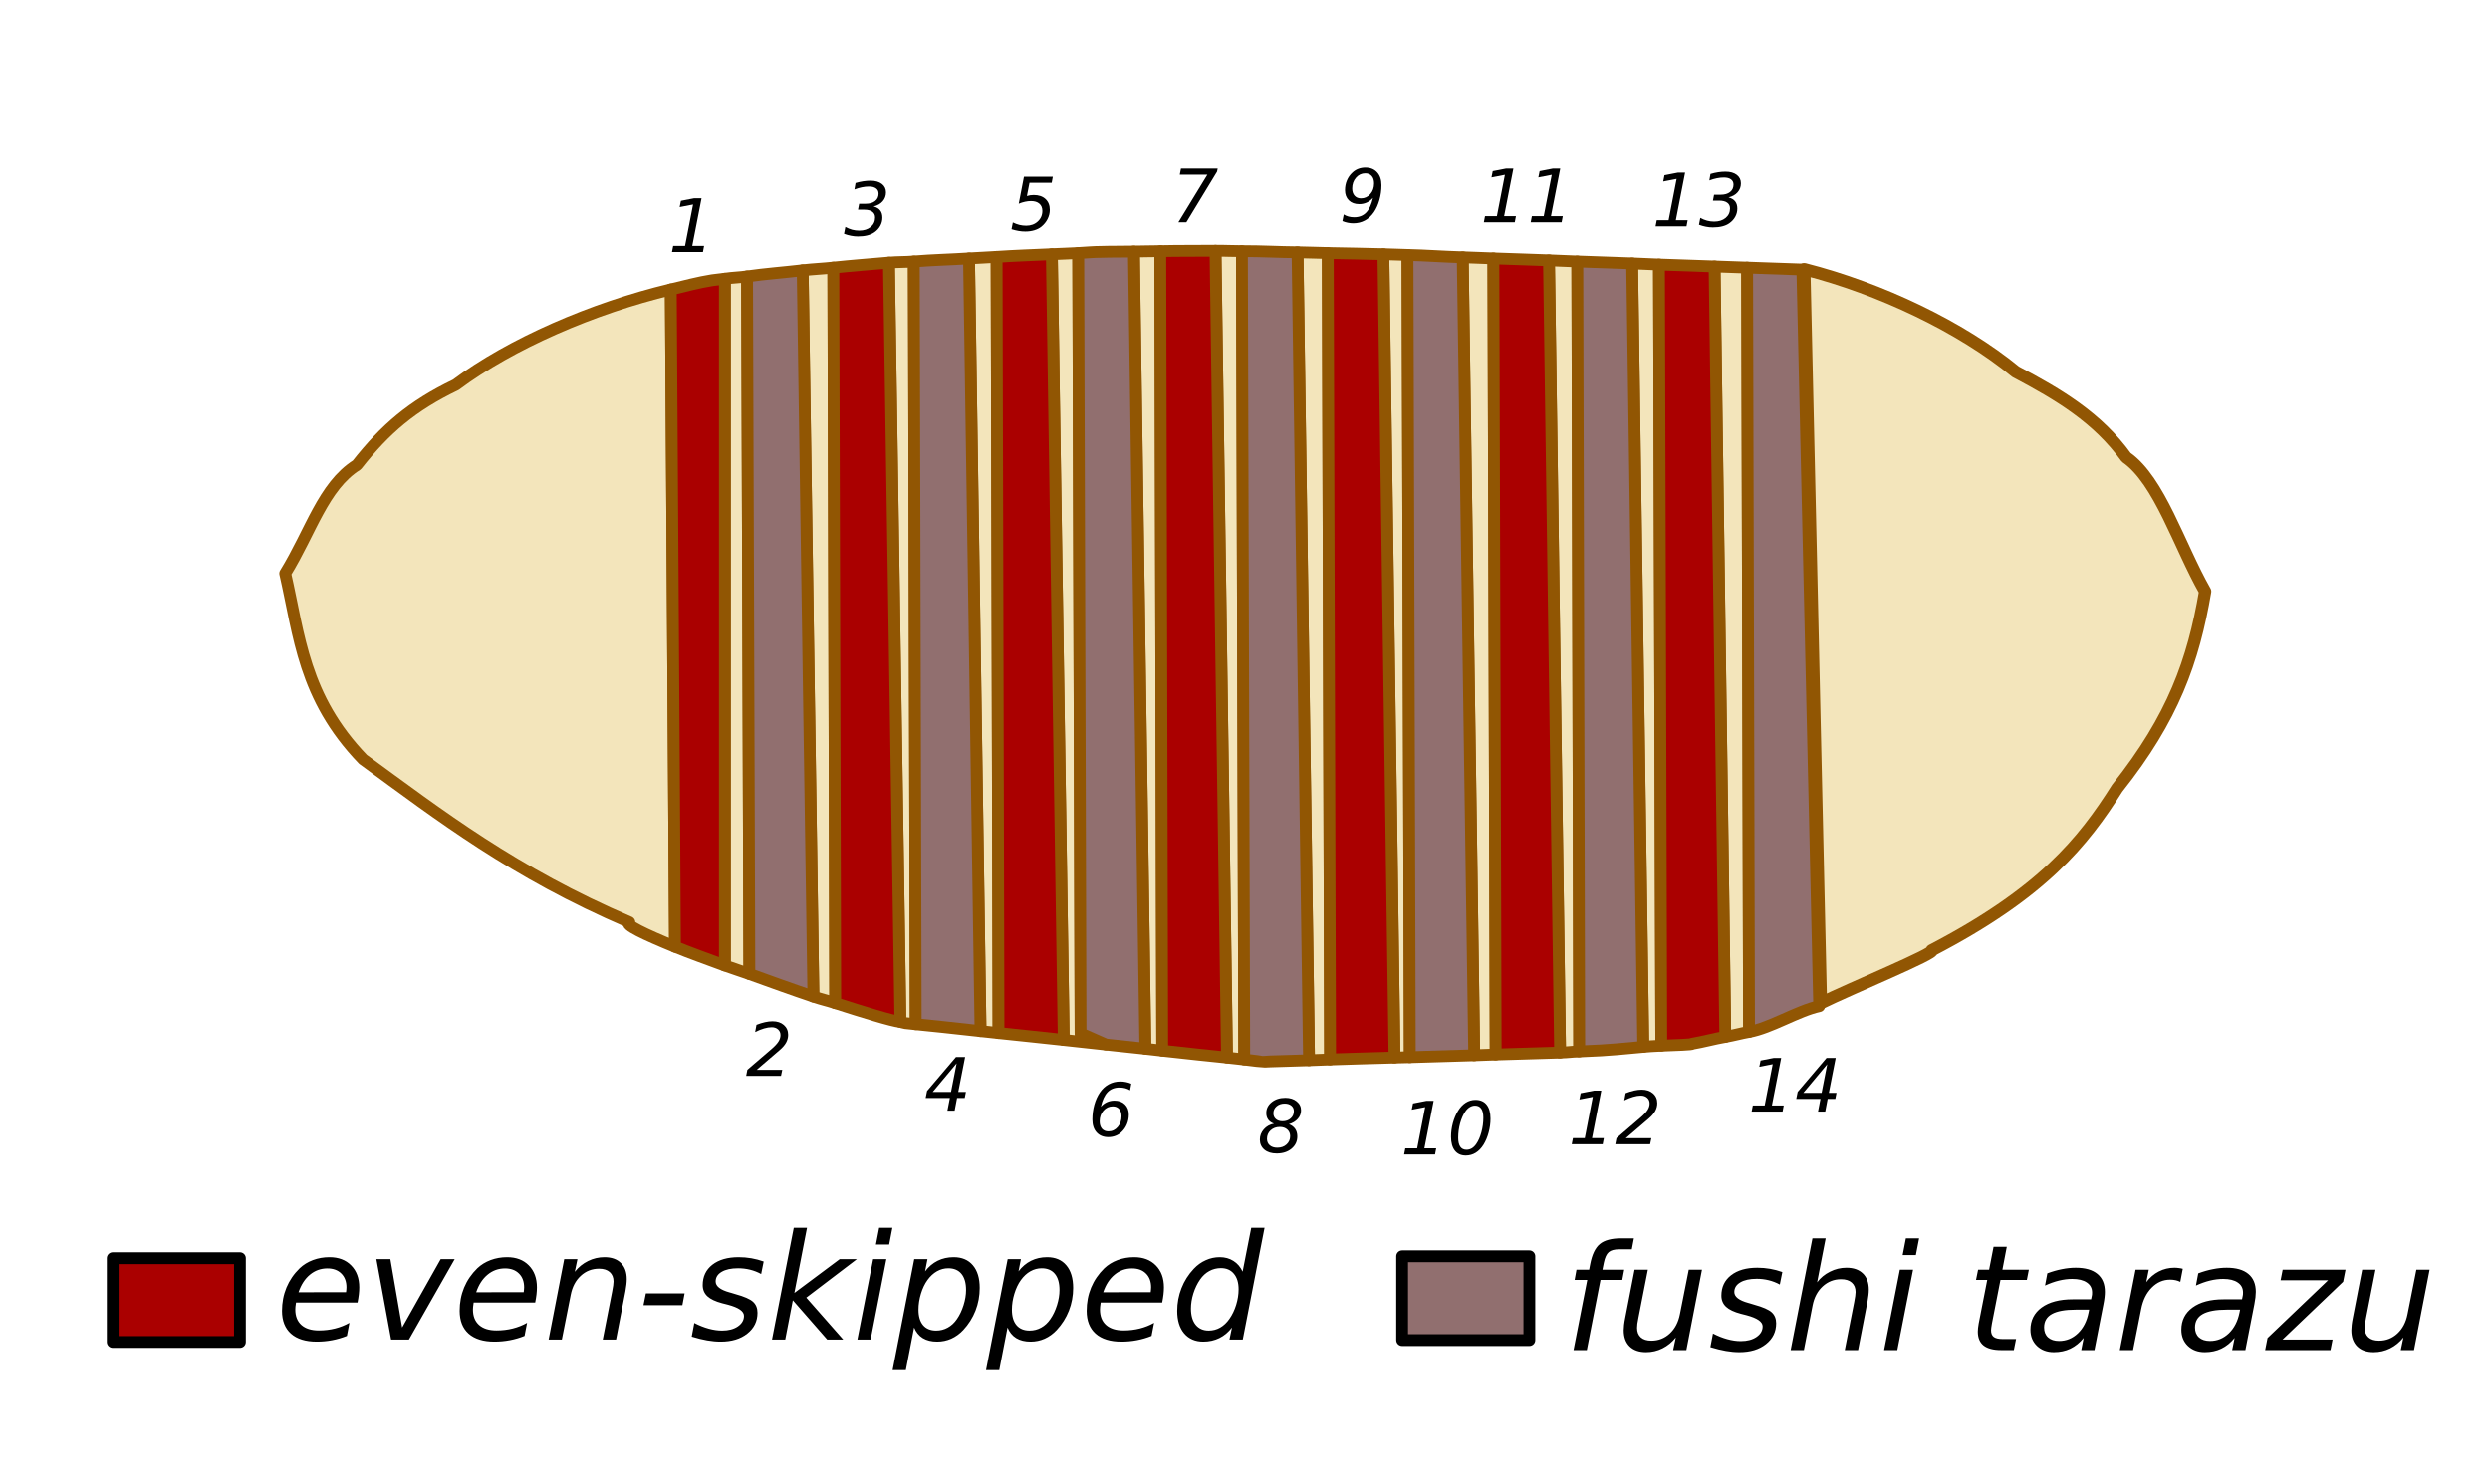 <?xml version="1.0" encoding="UTF-8" standalone="no"?>
<!-- Created with Inkscape (http://www.inkscape.org/) -->
<svg
   xmlns:dc="http://purl.org/dc/elements/1.1/"
   xmlns:cc="http://web.resource.org/cc/"
   xmlns:rdf="http://www.w3.org/1999/02/22-rdf-syntax-ns#"
   xmlns:svg="http://www.w3.org/2000/svg"
   xmlns="http://www.w3.org/2000/svg"
   xmlns:sodipodi="http://sodipodi.sourceforge.net/DTD/sodipodi-0.dtd"
   xmlns:inkscape="http://www.inkscape.org/namespaces/inkscape"
   id="svg1923"
   sodipodi:version="0.32"
   inkscape:version="0.44.1"
   width="203"
   height="121"
   version="1.0"
   sodipodi:docbase="/home/izaskun/Desktop"
   sodipodi:docname="Even-skipped fushi tarazu.svg">
  <defs
     id="defs1926" />
  <sodipodi:namedview
     inkscape:window-height="880"
     inkscape:window-width="1270"
     inkscape:pageshadow="2"
     inkscape:pageopacity="0.0"
     guidetolerance="10.0"
     gridtolerance="10.0"
     objecttolerance="10.0"
     borderopacity="1.0"
     bordercolor="#666666"
     pagecolor="#ffffff"
     id="base"
     width="203px"
     height="121px"
     inkscape:zoom="3"
     inkscape:cx="89.678011"
     inkscape:cy="71.702137"
     inkscape:window-x="0"
     inkscape:window-y="26"
     inkscape:current-layer="svg1923" />
  <path
     style="fill:#f3e5bb;fill-opacity:1;fill-rule:evenodd;stroke:#915603;stroke-width:0.962;stroke-linecap:butt;stroke-linejoin:round;stroke-miterlimit:3.5;stroke-opacity:1"
     d="M 142.438,21.812 C 141.56,21.784 140.661,21.748 139.781,21.719 L 140.656,84.531 C 141.306,84.42 141.944,84.24 142.594,84.125 L 142.438,21.812 z "
     id="path3732" />
  <path
     style="fill:#916f6f;fill-opacity:1;fill-rule:evenodd;stroke:#915603;stroke-width:0.962;stroke-linecap:butt;stroke-linejoin:round;stroke-miterlimit:3.5;stroke-opacity:1"
     d="M 142.438,21.812 L 142.594,84.125 C 144.343,83.815 146.576,82.403 148.312,82.031 L 146.938,21.969 C 145.433,21.912 143.925,21.861 142.438,21.812 z "
     id="path3729" />
  <path
     style="fill:#f3e5bb;fill-opacity:1;fill-rule:evenodd;stroke:#915603;stroke-width:0.962;stroke-linecap:butt;stroke-linejoin:round;stroke-miterlimit:3.5;stroke-opacity:1"
     d="M 135.25,21.562 C 134.527,21.539 133.786,21.492 133.062,21.469 L 133.969,85.344 C 134.385,85.31 134.758,85.277 135.438,85.25 L 135.25,21.562 z "
     id="path3727" />
  <path
     style="fill:#a00;fill-opacity:1;fill-rule:evenodd;stroke:#915603;stroke-width:0.962;stroke-linecap:butt;stroke-linejoin:round;stroke-miterlimit:3.5;stroke-opacity:1"
     d="M 135.25,21.562 L 135.438,85.25 C 136.593,85.203 138.057,85.162 137.938,85.094 C 138.851,84.941 139.744,84.687 140.656,84.531 L 139.781,21.719 C 138.281,21.668 136.746,21.611 135.25,21.562 z "
     id="path3722" />
  <path
     style="fill:#f3e5bb;fill-opacity:1;fill-rule:evenodd;stroke:#915603;stroke-width:0.962;stroke-linecap:butt;stroke-linejoin:round;stroke-miterlimit:3.5;stroke-opacity:1"
     d="M 128.594,21.312 C 127.829,21.289 127.047,21.242 126.281,21.219 L 127.188,85.812 C 128.068,85.784 127.921,85.749 128.75,85.719 L 128.594,21.312 z "
     id="path3720" />
  <path
     style="fill:#916f6f;fill-opacity:1;fill-rule:evenodd;stroke:#915603;stroke-width:0.962;stroke-linecap:butt;stroke-linejoin:round;stroke-miterlimit:3.5;stroke-opacity:1"
     d="M 128.594,21.312 L 128.75,85.719 C 131.523,85.619 132.49,85.465 133.969,85.344 L 133.062,21.469 C 131.585,21.42 130.071,21.359 128.594,21.312 z "
     id="path3715" />
  <path
     style="fill:#f3e5bb;fill-opacity:1;fill-rule:evenodd;stroke:#915603;stroke-width:0.962;stroke-linecap:butt;stroke-linejoin:round;stroke-miterlimit:3.5;stroke-opacity:1"
     d="M 121.75,21.062 C 120.919,21.039 120.083,20.991 119.25,20.969 L 120.188,86.031 C 120.814,86.014 121.309,85.986 121.938,85.969 L 121.75,21.062 z "
     id="path3713" />
  <path
     style="fill:#a00;fill-opacity:1;fill-rule:evenodd;stroke:#915603;stroke-width:0.962;stroke-linecap:butt;stroke-linejoin:round;stroke-miterlimit:3.5;stroke-opacity:1"
     d="M 121.75,21.062 L 121.938,85.969 C 123.821,85.916 125.42,85.87 127.188,85.812 L 126.281,21.219 C 124.781,21.172 123.255,21.105 121.75,21.062 z "
     id="path3708" />
  <path
     style="fill:#f3e5bb;fill-opacity:1;fill-rule:evenodd;stroke:#915603;stroke-width:0.962;stroke-linecap:butt;stroke-linejoin:round;stroke-miterlimit:3.5;stroke-opacity:1"
     d="M 114.75,20.781 C 114.088,20.767 113.447,20.731 112.781,20.719 L 113.688,86.219 C 114.071,86.208 114.539,86.199 114.938,86.188 L 114.75,20.781 z "
     id="path3706" />
  <path
     style="fill:#916f6f;fill-opacity:1;fill-rule:evenodd;stroke:#915603;stroke-width:0.962;stroke-linecap:butt;stroke-linejoin:round;stroke-miterlimit:3.5;stroke-opacity:1"
     d="M 114.75,20.781 L 114.938,86.188 C 116.61,86.14 118.373,86.081 120.188,86.031 L 119.25,20.969 C 119.229,20.968 119.208,20.969 119.188,20.969 C 117.708,20.929 116.243,20.813 114.75,20.781 z "
     id="path3701" />
  <path
     style="fill:#f3e5bb;fill-opacity:1;fill-rule:evenodd;stroke:#915603;stroke-width:0.962;stroke-linecap:butt;stroke-linejoin:round;stroke-miterlimit:3.5;stroke-opacity:1"
     d="M 108.25,20.625 C 107.406,20.616 106.635,20.568 105.781,20.562 L 106.719,86.438 C 107.034,86.422 108.047,86.39 108.438,86.375 L 108.25,20.625 z "
     id="path3699" />
  <path
     style="fill:#a00;fill-opacity:1;fill-rule:evenodd;stroke:#915603;stroke-width:0.962;stroke-linecap:butt;stroke-linejoin:round;stroke-miterlimit:3.5;stroke-opacity:1"
     d="M 108.25,20.625 L 108.438,86.375 C 109.631,86.328 111.961,86.269 113.688,86.219 L 112.781,20.719 C 111.258,20.69 109.8,20.641 108.25,20.625 z "
     id="path3694" />
  <path
     style="fill:#f3e5bb;fill-opacity:1;fill-rule:evenodd;stroke:#915603;stroke-width:0.962;stroke-linecap:butt;stroke-linejoin:round;stroke-miterlimit:3.5;stroke-opacity:1"
     d="M 101.25,20.469 C 100.494,20.472 99.86,20.43 99.094,20.438 L 100.031,86.219 C 100.44,86.263 100.834,86.303 101.438,86.375 L 101.25,20.469 z "
     id="path3692" />
  <path
     style="fill:#916f6f;fill-opacity:1;fill-rule:evenodd;stroke:#915603;stroke-width:0.962;stroke-linecap:butt;stroke-linejoin:round;stroke-miterlimit:3.5;stroke-opacity:1"
     d="M 101.25,20.469 L 101.438,86.375 C 102.122,86.457 102.995,86.569 103.031,86.562 C 103.208,86.528 105.966,86.473 106.719,86.438 L 105.781,20.562 C 104.234,20.553 102.839,20.461 101.25,20.469 z "
     id="path3687" />
  <path
     style="fill:#f3e5bb;fill-opacity:1;fill-rule:evenodd;stroke:#915603;stroke-width:0.962;stroke-linecap:butt;stroke-linejoin:round;stroke-miterlimit:3.5;stroke-opacity:1"
     d="M 94.594,20.469 C 93.848,20.485 93.195,20.48 92.438,20.5 L 93.375,85.5 C 93.95,85.565 94.138,85.586 94.75,85.656 L 94.594,20.469 z "
     id="path3685" />
  <path
     style="fill:#a00;fill-opacity:1;fill-rule:evenodd;stroke:#915603;stroke-width:0.962;stroke-linecap:butt;stroke-linejoin:round;stroke-miterlimit:3.5;stroke-opacity:1"
     d="M 94.594,20.469 L 94.75,85.656 C 97.097,85.927 98.496,86.054 100.031,86.219 L 99.094,20.438 C 97.586,20.453 96.149,20.436 94.594,20.469 z "
     id="path3680" />
  <path
     style="fill:#f3e5bb;fill-opacity:1;fill-rule:evenodd;stroke:#915603;stroke-width:0.962;stroke-linecap:butt;stroke-linejoin:round;stroke-miterlimit:3.5;stroke-opacity:1"
     d="M 87.906,20.625 C 87.169,20.666 86.467,20.684 85.75,20.719 L 86.719,84.781 C 88.219,84.951 88.599,84.978 90.156,85.156 L 88.094,84.25 L 87.906,20.625 z "
     id="path3678" />
  <path
     style="fill:#916f6f;fill-opacity:1;fill-rule:evenodd;stroke:#915603;stroke-width:0.962;stroke-linecap:butt;stroke-linejoin:round;stroke-miterlimit:3.5;stroke-opacity:1"
     d="M 87.906,20.625 L 88.094,84.25 L 90.156,85.156 C 91.614,85.323 92.03,85.347 93.375,85.5 L 92.438,20.5 C 91.519,20.525 90.719,20.499 89.781,20.531 C 89.232,20.527 88.548,20.589 87.906,20.625 z "
     id="path3674" />
  <path
     style="fill:#f3e5bb;fill-opacity:1;fill-rule:evenodd;stroke:#915603;stroke-width:0.962;stroke-linecap:butt;stroke-linejoin:round;stroke-miterlimit:3.5;stroke-opacity:1"
     d="M 81.25,20.938 C 80.467,20.99 79.775,21.013 79,21.062 L 79.938,84.062 C 80.444,84.118 80.851,84.157 81.406,84.219 L 81.25,20.938 z "
     id="path3672" />
  <path
     style="fill:#a00;fill-opacity:1;fill-rule:evenodd;stroke:#915603;stroke-width:0.962;stroke-linecap:butt;stroke-linejoin:round;stroke-miterlimit:3.5;stroke-opacity:1"
     d="M 81.25,20.938 L 81.406,84.219 C 83.413,84.442 84.401,84.518 86.719,84.781 L 85.75,20.719 C 84.253,20.791 82.816,20.832 81.25,20.938 z "
     id="path3668" />
  <path
     style="fill:#f3e5bb;fill-opacity:1;fill-rule:evenodd;stroke:#915603;stroke-width:0.962;stroke-linecap:butt;stroke-linejoin:round;stroke-miterlimit:3.5;stroke-opacity:1"
     d="M 74.5,21.312 C 73.777,21.371 73.199,21.343 72.469,21.406 L 73.406,83.312 C 73.453,83.318 73.712,83.405 73.75,83.406 C 73.807,83.408 74.553,83.492 74.656,83.5 L 74.5,21.312 z "
     id="path3666" />
  <path
     style="fill:#916f6f;fill-opacity:1;fill-rule:evenodd;stroke:#915603;stroke-width:0.962;stroke-linecap:butt;stroke-linejoin:round;stroke-miterlimit:3.5;stroke-opacity:1"
     d="M 74.5,21.312 L 74.656,83.5 C 75.257,83.546 78.116,83.863 79.938,84.062 L 79,21.062 C 77.45,21.161 76.102,21.183 74.5,21.312 z "
     id="path3661" />
  <path
     style="fill:#f3e5bb;fill-opacity:1;fill-rule:evenodd;stroke:#915603;stroke-width:0.962;stroke-linecap:butt;stroke-linejoin:round;stroke-miterlimit:3.5;stroke-opacity:1"
     d="M 67.938,21.812 C 67.087,21.903 66.294,21.932 65.438,22.031 L 66.312,81.25 C 67.162,81.534 67.322,81.534 68.094,81.781 L 67.938,21.812 z "
     id="path3659" />
  <path
     style="fill:#a00;fill-opacity:1;fill-rule:evenodd;stroke:#915603;stroke-width:0.962;stroke-linecap:butt;stroke-linejoin:round;stroke-miterlimit:3.5;stroke-opacity:1"
     d="M 67.938,21.812 L 68.094,81.781 C 70.39,82.516 72.678,83.232 73.406,83.312 L 72.469,21.406 C 70.958,21.538 69.479,21.649 67.938,21.812 z "
     id="path3654" />
  <path
     style="fill:#f3e5bb;fill-opacity:1;fill-rule:evenodd;stroke:#915603;stroke-width:0.962;stroke-linecap:butt;stroke-linejoin:round;stroke-miterlimit:3.5;stroke-opacity:1"
     d="M 60.906,22.531 C 60.291,22.619 59.71,22.624 59.094,22.719 L 59.094,78.719 C 59.754,78.963 60.411,79.161 61.094,79.406 L 60.906,22.531 z "
     id="path3652" />
  <path
     style="fill:#916f6f;fill-opacity:1;fill-rule:evenodd;stroke:#915603;stroke-width:0.962;stroke-linecap:butt;stroke-linejoin:round;stroke-miterlimit:3.5;stroke-opacity:1"
     d="M 60.906,22.531 L 61.094,79.406 C 62.88,80.049 64.615,80.682 66.312,81.25 L 65.438,22.031 C 63.913,22.209 62.446,22.312 60.906,22.531 z "
     id="path3645" />
  <path
     style="fill:#f3e5bb;fill-opacity:1;fill-rule:evenodd;stroke:#915603;stroke-width:0.962;stroke-linecap:butt;stroke-linejoin:round;stroke-miterlimit:3.5;stroke-opacity:1"
     d="M 54.688,23.594 C 48.336,25.116 41.636,28.03 37.156,31.375 C 33.58,33.1 31.42,34.957 29.094,37.906 C 26.35,39.646 25.349,43.338 23.25,46.75 C 24.412,51.806 24.722,56.851 29.594,61.906 C 35.884,66.494 41.879,71.143 51.312,75.188 C 50.824,75.356 52.571,76.182 55.031,77.188 L 54.688,23.594 z "
     id="path3643" />
  <path
     style="fill:#a00;fill-opacity:1;fill-rule:evenodd;stroke:#915603;stroke-width:0.962;stroke-linecap:butt;stroke-linejoin:round;stroke-miterlimit:3.5;stroke-opacity:1"
     d="M 54.688,23.594 L 55.031,77.188 C 56.207,77.668 57.609,78.17 59.094,78.719 L 59.094,22.719 C 58.743,22.773 58.414,22.787 58.062,22.844 C 56.966,23.016 55.823,23.322 54.688,23.594 z "
     id="path3125" />
  <path
     style="fill:#f3e5bb;fill-opacity:1;fill-rule:evenodd;stroke:#915603;stroke-width:1.001;stroke-linecap:butt;stroke-linejoin:round;stroke-miterlimit:3.5;stroke-opacity:1"
     d="M 147.098,21.94 C 153.298,23.524 159.88,26.655 164.324,30.308 C 167.843,32.169 170.994,34.036 173.34,37.286 C 176.053,39.179 177.638,44.449 179.778,48.22 C 178.812,53.886 177.17,58.524 172.61,64.257 C 169.828,68.66 166.501,72.792 157.489,77.48 C 157.968,77.659 150.802,80.613 148.45,81.78 L 147.098,21.94 z "
     id="path3736" />
  <path
     style="font-size:6px;font-style:italic;font-weight:normal;fill:black;fill-opacity:1;stroke:none;stroke-width:1px;stroke-linecap:butt;stroke-linejoin:miter;stroke-opacity:1;font-family:DejaVu Sans"
     d="M 54.884,20.043 L 55.85,20.043 L 56.504,16.676 L 55.411,16.887 L 55.514,16.377 L 56.6,16.167 L 57.195,16.167 L 56.439,20.043 L 57.403,20.043 L 57.309,20.541 L 54.787,20.541 L 54.884,20.043"
     id="text3738" />
  <path
     style="font-size:6px;font-style:italic;font-weight:normal;fill:black;fill-opacity:1;stroke:none;stroke-width:1px;stroke-linecap:butt;stroke-linejoin:miter;stroke-opacity:1;font-family:DejaVu Sans"
     d="M 63.575,85.601 L 61.685,87.222 L 63.774,87.222 L 63.671,87.714 L 60.833,87.714 L 60.929,87.216 L 62.904,85.522 C 63.168,85.294 63.354,85.094 63.463,84.922 C 63.575,84.748 63.63,84.57 63.63,84.389 C 63.63,84.199 63.564,84.045 63.431,83.926 C 63.298,83.806 63.125,83.747 62.91,83.747 C 62.724,83.747 62.518,83.78 62.292,83.847 C 62.065,83.913 61.823,84.01 61.565,84.137 L 61.673,83.551 C 61.916,83.455 62.147,83.383 62.368,83.334 C 62.588,83.285 62.793,83.261 62.98,83.261 C 63.363,83.261 63.671,83.362 63.903,83.565 C 64.137,83.768 64.254,84.035 64.254,84.365 C 64.254,84.588 64.199,84.801 64.087,85.004 C 63.976,85.205 63.805,85.404 63.575,85.601"
     id="text3746" />
  <path
     style="font-size:6px;font-style:italic;font-weight:normal;fill:black;fill-opacity:1;stroke:none;stroke-width:1px;stroke-linecap:butt;stroke-linejoin:miter;stroke-opacity:1;font-family:DejaVu Sans"
     inkscape:transform-center-x="1.3081055"
     d="M 69.749,14.926 C 69.963,14.864 70.171,14.817 70.373,14.786 C 70.576,14.755 70.775,14.739 70.97,14.739 C 71.357,14.739 71.664,14.825 71.89,14.997 C 72.117,15.169 72.23,15.399 72.23,15.688 C 72.23,15.971 72.14,16.215 71.96,16.418 C 71.783,16.621 71.537,16.759 71.222,16.834 C 71.468,16.904 71.649,17.013 71.764,17.162 C 71.879,17.31 71.937,17.507 71.937,17.751 C 71.937,17.985 71.88,18.205 71.767,18.41 C 71.656,18.615 71.495,18.792 71.284,18.94 C 71.124,19.053 70.932,19.137 70.71,19.192 C 70.487,19.249 70.23,19.277 69.939,19.277 C 69.755,19.277 69.57,19.258 69.382,19.221 C 69.195,19.186 69.004,19.132 68.811,19.06 L 68.919,18.501 C 69.103,18.602 69.288,18.678 69.473,18.729 C 69.661,18.778 69.852,18.802 70.047,18.802 C 70.432,18.802 70.744,18.704 70.982,18.507 C 71.222,18.307 71.342,18.049 71.342,17.733 C 71.342,17.53 71.266,17.374 71.114,17.264 C 70.961,17.153 70.744,17.097 70.46,17.097 L 69.951,17.097 L 70.042,16.617 L 70.581,16.617 C 70.905,16.617 71.16,16.543 71.345,16.394 C 71.533,16.246 71.627,16.045 71.627,15.791 C 71.627,15.607 71.558,15.466 71.421,15.366 C 71.285,15.264 71.092,15.214 70.844,15.214 C 70.657,15.214 70.464,15.234 70.267,15.275 C 70.072,15.314 69.869,15.374 69.658,15.454 L 69.749,14.926"
     id="text3750" />
  <path
     style="font-size:6px;font-style:italic;font-weight:normal;fill:black;fill-opacity:1;stroke:none;stroke-width:1px;stroke-linecap:butt;stroke-linejoin:miter;stroke-opacity:1;font-family:DejaVu Sans"
     d="M 77.938,86.173 L 78.682,86.173 L 78.123,89.024 L 78.747,89.024 L 78.65,89.516 L 78.026,89.516 L 77.83,90.547 L 77.241,90.547 L 77.44,89.516 L 75.466,89.516 L 75.58,88.945 L 77.938,86.173 M 77.991,86.689 L 76.04,89.024 L 77.534,89.024 L 77.991,86.689"
     id="text3754" />
  <path
     style="font-size:6px;font-style:italic;font-weight:normal;fill:black;fill-opacity:1;stroke:none;stroke-width:1px;stroke-linecap:butt;stroke-linejoin:miter;stroke-opacity:1;font-family:DejaVu Sans"
     d="M 85.832,14.416 L 85.741,14.908 L 83.93,14.908 L 83.719,15.989 C 83.809,15.96 83.9,15.938 83.992,15.924 C 84.086,15.911 84.18,15.904 84.276,15.904 C 84.68,15.904 85,16.012 85.234,16.229 C 85.468,16.446 85.586,16.74 85.586,17.111 C 85.586,17.371 85.525,17.62 85.404,17.858 C 85.285,18.096 85.115,18.305 84.894,18.485 C 84.738,18.61 84.546,18.707 84.32,18.775 C 84.095,18.841 83.849,18.875 83.582,18.875 C 83.406,18.875 83.226,18.859 83.043,18.828 C 82.859,18.797 82.667,18.75 82.465,18.687 L 82.574,18.136 C 82.754,18.224 82.933,18.291 83.113,18.336 C 83.295,18.379 83.477,18.4 83.661,18.4 C 84.042,18.4 84.356,18.286 84.604,18.057 C 84.854,17.829 84.979,17.543 84.979,17.199 C 84.979,16.945 84.897,16.748 84.733,16.607 C 84.571,16.466 84.343,16.396 84.05,16.396 C 83.896,16.396 83.735,16.415 83.567,16.452 C 83.401,16.487 83.23,16.541 83.054,16.613 L 83.479,14.416 L 85.832,14.416"
     id="text3758" />
  <path
     style="font-size:6px;font-style:italic;font-weight:normal;fill:black;fill-opacity:1;stroke:none;stroke-width:1px;stroke-linecap:butt;stroke-linejoin:miter;stroke-opacity:1;font-family:DejaVu Sans"
     d="M 91.433,91.003 C 91.433,90.755 91.369,90.56 91.242,90.417 C 91.115,90.272 90.942,90.2 90.724,90.2 C 90.421,90.2 90.166,90.317 89.959,90.552 C 89.754,90.784 89.651,91.072 89.651,91.416 C 89.651,91.674 89.714,91.876 89.839,92.022 C 89.966,92.167 90.141,92.239 90.363,92.239 C 90.668,92.239 90.922,92.12 91.125,91.882 C 91.33,91.642 91.433,91.349 91.433,91.003 M 92.229,88.352 L 92.13,88.891 C 92.017,88.816 91.887,88.76 91.74,88.721 C 91.594,88.682 91.437,88.662 91.271,88.662 C 90.867,88.662 90.542,88.789 90.296,89.043 C 90.052,89.297 89.869,89.694 89.748,90.235 C 89.891,90.069 90.056,89.944 90.243,89.86 C 90.433,89.774 90.637,89.731 90.855,89.731 C 91.213,89.731 91.497,89.835 91.708,90.042 C 91.921,90.247 92.027,90.523 92.027,90.871 C 92.027,91.156 91.975,91.422 91.869,91.668 C 91.766,91.912 91.614,92.127 91.415,92.312 C 91.278,92.439 91.119,92.537 90.937,92.605 C 90.756,92.674 90.562,92.708 90.357,92.708 C 89.955,92.708 89.638,92.58 89.405,92.324 C 89.173,92.068 89.057,91.718 89.057,91.272 C 89.057,90.858 89.109,90.46 89.215,90.077 C 89.322,89.692 89.472,89.359 89.663,89.078 C 89.864,88.781 90.107,88.556 90.393,88.401 C 90.68,88.247 90.996,88.17 91.342,88.17 C 91.494,88.17 91.644,88.186 91.793,88.217 C 91.941,88.246 92.087,88.291 92.229,88.352"
     id="text3762" />
  <path
     style="font-size:6px;font-style:italic;font-weight:normal;fill:black;fill-opacity:1;stroke:none;stroke-width:1px;stroke-linecap:butt;stroke-linejoin:miter;stroke-opacity:1;font-family:DejaVu Sans"
     d="M 96.28,13.749 L 99.274,13.749 L 99.221,14.001 L 96.719,18.123 L 96.069,18.123 L 98.433,14.247 L 96.183,14.247 L 96.28,13.749"
     id="text3766" />
  <path
     style="font-size:6px;font-style:italic;font-weight:normal;fill:black;fill-opacity:1;stroke:none;stroke-width:1px;stroke-linecap:butt;stroke-linejoin:miter;stroke-opacity:1;font-family:DejaVu Sans"
     d="M 105.181,92.629 C 105.181,92.409 105.104,92.229 104.949,92.09 C 104.795,91.95 104.593,91.879 104.343,91.879 C 104.038,91.879 103.786,91.971 103.587,92.155 C 103.39,92.336 103.291,92.567 103.291,92.846 C 103.291,93.069 103.366,93.245 103.517,93.376 C 103.669,93.507 103.874,93.573 104.132,93.573 C 104.439,93.573 104.69,93.484 104.885,93.306 C 105.082,93.128 105.181,92.903 105.181,92.629 M 105.483,90.59 C 105.483,90.405 105.414,90.255 105.278,90.142 C 105.141,90.029 104.959,89.972 104.733,89.972 C 104.465,89.972 104.244,90.047 104.071,90.198 C 103.899,90.348 103.813,90.536 103.813,90.763 C 103.813,90.958 103.88,91.116 104.015,91.235 C 104.152,91.354 104.332,91.413 104.557,91.413 C 104.826,91.413 105.048,91.336 105.222,91.182 C 105.396,91.026 105.483,90.828 105.483,90.59 M 105.081,91.654 C 105.302,91.738 105.471,91.865 105.588,92.034 C 105.705,92.204 105.764,92.409 105.764,92.65 C 105.764,93.054 105.608,93.387 105.295,93.649 C 104.983,93.91 104.579,94.041 104.085,94.041 C 103.665,94.041 103.331,93.939 103.083,93.734 C 102.835,93.527 102.711,93.251 102.711,92.908 C 102.711,92.595 102.818,92.318 103.031,92.076 C 103.243,91.831 103.521,91.676 103.863,91.61 C 103.657,91.539 103.501,91.431 103.394,91.284 C 103.286,91.136 103.233,90.956 103.233,90.745 C 103.233,90.392 103.379,90.097 103.672,89.861 C 103.967,89.622 104.34,89.503 104.791,89.503 C 105.168,89.503 105.475,89.6 105.711,89.793 C 105.949,89.985 106.069,90.229 106.069,90.526 C 106.069,90.784 105.98,91.014 105.802,91.217 C 105.626,91.418 105.386,91.564 105.081,91.654"
     id="text3770" />
  <path
     style="font-size:6px;font-style:italic;font-weight:normal;fill:black;fill-opacity:1;stroke:none;stroke-width:1px;stroke-linecap:butt;stroke-linejoin:miter;stroke-opacity:1;font-family:DejaVu Sans"
     d="M 109.442,18.026 L 109.551,17.487 C 109.664,17.562 109.793,17.618 109.937,17.657 C 110.082,17.696 110.237,17.716 110.403,17.716 C 110.808,17.716 111.133,17.588 111.379,17.332 C 111.627,17.076 111.811,16.678 111.933,16.137 C 111.788,16.303 111.62,16.43 111.429,16.518 C 111.239,16.603 111.035,16.646 110.816,16.646 C 110.461,16.646 110.178,16.544 109.967,16.339 C 109.758,16.132 109.653,15.854 109.653,15.507 C 109.653,15.222 109.705,14.957 109.809,14.713 C 109.912,14.467 110.064,14.252 110.266,14.068 C 110.402,13.939 110.56,13.841 110.74,13.772 C 110.92,13.704 111.111,13.67 111.314,13.67 C 111.719,13.67 112.038,13.799 112.272,14.057 C 112.507,14.312 112.624,14.662 112.624,15.105 C 112.624,15.518 112.569,15.916 112.46,16.301 C 112.352,16.686 112.203,17.019 112.012,17.3 C 111.809,17.597 111.564,17.822 111.279,17.977 C 110.994,18.131 110.678,18.208 110.33,18.208 C 110.18,18.208 110.029,18.192 109.879,18.161 C 109.73,18.132 109.585,18.087 109.442,18.026 M 110.239,15.369 C 110.239,15.617 110.304,15.814 110.433,15.961 C 110.561,16.105 110.735,16.178 110.954,16.178 C 111.257,16.178 111.511,16.062 111.716,15.829 C 111.921,15.597 112.023,15.308 112.023,14.962 C 112.023,14.704 111.96,14.503 111.833,14.358 C 111.706,14.212 111.531,14.139 111.309,14.139 C 111.006,14.139 110.752,14.258 110.547,14.496 C 110.342,14.732 110.239,15.023 110.239,15.369"
     id="text3774" />
  <path
     style="font-size:6px;font-style:italic;font-weight:normal;fill:black;fill-opacity:1;stroke:none;stroke-width:1px;stroke-linecap:butt;stroke-linejoin:miter;stroke-opacity:1;font-family:DejaVu Sans"
     d="M 114.568,93.625 L 115.535,93.625 L 116.188,90.259 L 115.096,90.47 L 115.198,89.96 L 116.285,89.749 L 116.88,89.749 L 116.124,93.625 L 117.088,93.625 L 116.994,94.123 L 114.472,94.123 L 114.568,93.625 M 120.29,89.67 C 120.686,89.67 120.989,89.802 121.198,90.065 C 121.409,90.329 121.515,90.708 121.515,91.202 C 121.515,91.577 121.465,91.95 121.365,92.321 C 121.268,92.69 121.13,93.021 120.952,93.314 C 120.77,93.607 120.557,93.83 120.31,93.982 C 120.066,94.133 119.796,94.208 119.499,94.208 C 119.116,94.208 118.82,94.075 118.611,93.81 C 118.402,93.544 118.298,93.166 118.298,92.676 C 118.298,92.305 118.348,91.934 118.447,91.562 C 118.549,91.189 118.689,90.857 118.869,90.566 C 119.049,90.273 119.259,90.051 119.499,89.898 C 119.741,89.746 120.005,89.67 120.29,89.67 M 120.255,90.139 C 120.106,90.139 119.965,90.179 119.83,90.259 C 119.697,90.337 119.577,90.453 119.47,90.607 C 119.29,90.865 119.146,91.187 119.039,91.574 C 118.934,91.959 118.881,92.354 118.881,92.761 C 118.881,93.083 118.937,93.327 119.051,93.493 C 119.166,93.657 119.335,93.739 119.558,93.739 C 119.714,93.739 119.858,93.7 119.991,93.622 C 120.124,93.542 120.244,93.425 120.351,93.27 C 120.529,93.015 120.67,92.694 120.773,92.31 C 120.879,91.923 120.932,91.525 120.932,91.117 C 120.932,90.795 120.874,90.552 120.759,90.388 C 120.645,90.222 120.477,90.139 120.255,90.139"
     id="text3778" />
  <path
     style="font-size:6px;font-style:italic;font-weight:normal;fill:black;fill-opacity:1;stroke:none;stroke-width:1px;stroke-linecap:butt;stroke-linejoin:miter;stroke-opacity:1;font-family:DejaVu Sans"
     d="M 121.068,17.625 L 122.035,17.625 L 122.688,14.259 L 121.596,14.47 L 121.698,13.96 L 122.785,13.749 L 123.38,13.749 L 122.624,17.625 L 123.588,17.625 L 123.494,18.123 L 120.972,18.123 L 121.068,17.625 M 124.889,17.625 L 125.855,17.625 L 126.509,14.259 L 125.416,14.47 L 125.518,13.96 L 126.605,13.749 L 127.2,13.749 L 126.444,17.625 L 127.408,17.625 L 127.314,18.123 L 124.792,18.123 L 124.889,17.625"
     id="text3782" />
  <path
     style="font-size:6px;font-style:italic;font-weight:normal;fill:black;fill-opacity:1;stroke:none;stroke-width:1px;stroke-linecap:butt;stroke-linejoin:miter;stroke-opacity:1;font-family:DejaVu Sans"
     d="M 128.235,92.792 L 129.202,92.792 L 129.855,89.425 L 128.762,89.636 L 128.865,89.127 L 129.952,88.916 L 130.546,88.916 L 129.791,92.792 L 130.754,92.792 L 130.661,93.29 L 128.138,93.29 L 128.235,92.792 M 134.431,91.177 L 132.542,92.798 L 134.63,92.798 L 134.528,93.29 L 131.689,93.29 L 131.786,92.792 L 133.76,91.098 C 134.024,90.87 134.211,90.67 134.32,90.498 C 134.431,90.324 134.487,90.146 134.487,89.965 C 134.487,89.775 134.421,89.621 134.288,89.502 C 134.155,89.382 133.981,89.323 133.766,89.323 C 133.581,89.323 133.375,89.356 133.148,89.423 C 132.921,89.489 132.679,89.586 132.421,89.713 L 132.53,89.127 C 132.772,89.031 133.004,88.959 133.224,88.91 C 133.445,88.861 133.649,88.837 133.837,88.837 C 134.219,88.837 134.527,88.938 134.759,89.141 C 134.994,89.344 135.111,89.611 135.111,89.941 C 135.111,90.164 135.055,90.377 134.944,90.58 C 134.833,90.781 134.662,90.98 134.431,91.177"
     id="text3786" />
  <path
     style="font-size:6px;font-style:italic;font-weight:normal;fill:black;fill-opacity:1;stroke:none;stroke-width:1px;stroke-linecap:butt;stroke-linejoin:miter;stroke-opacity:1;font-family:DejaVu Sans"
     d="M 135.068,17.958 L 136.035,17.958 L 136.688,14.592 L 135.596,14.803 L 135.698,14.293 L 136.785,14.082 L 137.38,14.082 L 136.624,17.958 L 137.588,17.958 L 137.494,18.456 L 134.972,18.456 L 135.068,17.958 M 139.448,14.191 C 139.663,14.128 139.871,14.081 140.072,14.05 C 140.275,14.019 140.475,14.003 140.67,14.003 C 141.057,14.003 141.363,14.089 141.59,14.261 C 141.816,14.433 141.93,14.663 141.93,14.952 C 141.93,15.236 141.84,15.479 141.66,15.682 C 141.482,15.885 141.236,16.024 140.922,16.098 C 141.168,16.168 141.349,16.278 141.464,16.426 C 141.579,16.575 141.637,16.771 141.637,17.015 C 141.637,17.249 141.58,17.469 141.467,17.674 C 141.355,17.879 141.194,18.056 140.983,18.204 C 140.823,18.318 140.632,18.402 140.409,18.456 C 140.186,18.513 139.93,18.541 139.639,18.541 C 139.455,18.541 139.269,18.523 139.082,18.486 C 138.894,18.451 138.704,18.397 138.511,18.325 L 138.619,17.765 C 138.803,17.867 138.987,17.943 139.173,17.993 C 139.36,18.042 139.552,18.067 139.747,18.067 C 140.132,18.067 140.443,17.968 140.682,17.771 C 140.922,17.572 141.042,17.314 141.042,16.997 C 141.042,16.794 140.966,16.638 140.813,16.529 C 140.661,16.417 140.443,16.362 140.16,16.362 L 139.65,16.362 L 139.741,15.881 L 140.28,15.881 C 140.604,15.881 140.859,15.807 141.045,15.659 C 141.232,15.51 141.326,15.309 141.326,15.055 C 141.326,14.871 141.258,14.73 141.121,14.63 C 140.984,14.529 140.792,14.478 140.544,14.478 C 140.356,14.478 140.164,14.498 139.967,14.539 C 139.771,14.578 139.568,14.638 139.357,14.718 L 139.448,14.191"
     id="text3790" />
  <path
     style="font-size:6px;font-style:italic;font-weight:normal;fill:black;fill-opacity:1;stroke:none;stroke-width:1px;stroke-linecap:butt;stroke-linejoin:miter;stroke-opacity:1;font-family:DejaVu Sans"
     d="M 142.902,90.125 L 143.868,90.125 L 144.522,86.759 L 143.429,86.97 L 143.532,86.46 L 144.618,86.249 L 145.213,86.249 L 144.457,90.125 L 145.421,90.125 L 145.327,90.623 L 142.805,90.623 L 142.902,90.125 M 148.913,86.249 L 149.657,86.249 L 149.098,89.1 L 149.722,89.1 L 149.625,89.592 L 149.001,89.592 L 148.805,90.623 L 148.216,90.623 L 148.415,89.592 L 146.441,89.592 L 146.555,89.02 L 148.913,86.249 M 148.966,86.765 L 147.015,89.1 L 148.509,89.1 L 148.966,86.765"
     id="text3794" />
  <path
     style="font-size:12px;font-style:italic;font-weight:normal;fill:black;fill-opacity:1;stroke:none;stroke-width:1px;stroke-linecap:butt;stroke-linejoin:miter;stroke-opacity:1;font-family:DejaVu Sans"
     d="M 28.21,105.342 C 28.222,105.279 28.23,105.215 28.234,105.149 C 28.241,105.082 28.245,105.016 28.245,104.949 C 28.245,104.473 28.105,104.096 27.824,103.819 C 27.546,103.541 27.167,103.403 26.687,103.402 C 26.152,103.403 25.679,103.572 25.269,103.912 C 24.859,104.248 24.548,104.727 24.337,105.348 L 28.21,105.342 M 29.148,106.186 L 24.132,106.186 C 24.109,106.334 24.093,106.451 24.085,106.537 C 24.077,106.623 24.074,106.697 24.074,106.76 C 24.074,107.303 24.24,107.723 24.572,108.02 C 24.907,108.317 25.38,108.465 25.99,108.465 C 26.458,108.465 26.902,108.412 27.32,108.307 C 27.738,108.201 28.126,108.047 28.486,107.844 L 28.281,108.91 C 27.894,109.067 27.493,109.184 27.079,109.262 C 26.669,109.34 26.251,109.379 25.825,109.379 C 24.915,109.379 24.214,109.162 23.722,108.729 C 23.234,108.291 22.99,107.672 22.99,106.871 C 22.99,106.188 23.111,105.553 23.353,104.967 C 23.599,104.377 23.958,103.852 24.431,103.391 C 24.736,103.102 25.097,102.879 25.515,102.723 C 25.937,102.567 26.384,102.488 26.857,102.488 C 27.599,102.488 28.189,102.711 28.626,103.156 C 29.068,103.602 29.288,104.199 29.288,104.949 C 29.288,105.129 29.277,105.322 29.253,105.529 C 29.23,105.733 29.195,105.951 29.148,106.186 M 30.683,102.647 L 31.825,102.647 L 32.786,108.225 L 35.927,102.647 L 37.07,102.647 L 33.337,109.209 L 31.884,109.209 L 30.683,102.647 M 42.695,105.342 C 42.706,105.279 42.714,105.215 42.718,105.149 C 42.726,105.082 42.73,105.016 42.73,104.949 C 42.73,104.473 42.589,104.096 42.308,103.819 C 42.031,103.541 41.652,103.403 41.171,103.402 C 40.636,103.403 40.163,103.572 39.753,103.912 C 39.343,104.248 39.032,104.727 38.822,105.348 L 42.695,105.342 M 43.632,106.186 L 38.616,106.186 C 38.593,106.334 38.577,106.451 38.57,106.537 C 38.562,106.623 38.558,106.697 38.558,106.76 C 38.558,107.303 38.724,107.723 39.056,108.02 C 39.392,108.317 39.865,108.465 40.474,108.465 C 40.943,108.465 41.386,108.412 41.804,108.307 C 42.222,108.201 42.611,108.047 42.97,107.844 L 42.765,108.91 C 42.378,109.067 41.978,109.184 41.564,109.262 C 41.154,109.34 40.736,109.379 40.31,109.379 C 39.4,109.379 38.699,109.162 38.206,108.729 C 37.718,108.291 37.474,107.672 37.474,106.871 C 37.474,106.188 37.595,105.553 37.837,104.967 C 38.083,104.377 38.443,103.852 38.915,103.391 C 39.22,103.102 39.581,102.879 39.999,102.723 C 40.421,102.567 40.868,102.488 41.341,102.488 C 42.083,102.488 42.673,102.711 43.111,103.156 C 43.552,103.602 43.773,104.199 43.773,104.949 C 43.773,105.129 43.761,105.322 43.738,105.529 C 43.714,105.733 43.679,105.951 43.632,106.186 M 50.991,105.248 L 50.224,109.209 L 49.14,109.209 L 49.907,105.289 C 49.943,105.106 49.97,104.944 49.99,104.803 C 50.009,104.662 50.019,104.551 50.019,104.469 C 50.019,104.141 49.915,103.885 49.708,103.701 C 49.501,103.518 49.212,103.426 48.841,103.426 C 48.263,103.426 47.765,103.619 47.347,104.006 C 46.929,104.389 46.656,104.91 46.527,105.57 L 45.806,109.209 L 44.728,109.209 L 45.999,102.647 L 47.077,102.647 L 46.861,103.678 C 47.161,103.299 47.523,103.006 47.945,102.799 C 48.366,102.592 48.81,102.488 49.275,102.488 C 49.853,102.488 50.3,102.645 50.616,102.957 C 50.937,103.27 51.097,103.709 51.097,104.276 C 51.097,104.416 51.087,104.567 51.068,104.727 C 51.052,104.887 51.027,105.061 50.991,105.248 M 52.656,105.442 L 55.814,105.442 L 55.632,106.402 L 52.462,106.402 L 52.656,105.442 M 62.259,102.84 L 62.054,103.86 C 61.769,103.703 61.468,103.586 61.152,103.508 C 60.835,103.43 60.509,103.391 60.173,103.391 C 59.607,103.391 59.159,103.488 58.831,103.684 C 58.507,103.875 58.345,104.137 58.345,104.469 C 58.345,104.856 58.724,105.152 59.482,105.36 C 59.54,105.375 59.583,105.387 59.611,105.395 L 59.956,105.5 C 60.675,105.699 61.154,105.908 61.392,106.127 C 61.634,106.346 61.755,106.645 61.755,107.024 C 61.755,107.719 61.478,108.285 60.923,108.723 C 60.372,109.16 59.65,109.379 58.755,109.379 C 58.407,109.379 58.042,109.346 57.659,109.279 C 57.277,109.213 56.855,109.11 56.394,108.969 L 56.605,107.856 C 56.999,108.059 57.388,108.213 57.771,108.319 C 58.154,108.424 58.521,108.477 58.872,108.477 C 59.4,108.477 59.827,108.363 60.156,108.137 C 60.488,107.91 60.654,107.623 60.654,107.276 C 60.654,106.901 60.22,106.598 59.353,106.367 L 59.241,106.338 L 58.872,106.244 C 58.325,106.1 57.925,105.91 57.671,105.676 C 57.417,105.438 57.29,105.135 57.29,104.768 C 57.29,104.069 57.552,103.514 58.075,103.104 C 58.603,102.694 59.318,102.488 60.22,102.488 C 60.575,102.488 60.921,102.518 61.257,102.576 C 61.597,102.635 61.931,102.723 62.259,102.84 M 64.714,100.092 L 65.792,100.092 L 64.761,105.406 L 68.458,102.647 L 69.859,102.647 L 65.734,105.787 L 68.745,109.209 L 67.439,109.209 L 64.638,106.004 L 64.017,109.209 L 62.939,109.209 L 64.714,100.092 M 71.675,100.092 L 72.753,100.092 L 72.49,101.457 L 71.411,101.457 L 71.675,100.092 M 71.183,102.647 L 72.261,102.647 L 70.978,109.209 L 69.9,109.209 L 71.183,102.647 M 78.759,105.166 C 78.759,104.592 78.634,104.153 78.384,103.848 C 78.134,103.543 77.775,103.391 77.306,103.391 C 76.986,103.391 76.679,103.473 76.386,103.637 C 76.097,103.801 75.839,104.039 75.613,104.352 C 75.39,104.66 75.212,105.033 75.079,105.471 C 74.947,105.908 74.88,106.342 74.88,106.772 C 74.88,107.319 75.005,107.74 75.255,108.037 C 75.505,108.33 75.861,108.477 76.322,108.477 C 76.661,108.477 76.976,108.397 77.265,108.236 C 77.558,108.076 77.808,107.844 78.015,107.539 C 78.238,107.219 78.417,106.842 78.554,106.408 C 78.691,105.975 78.759,105.561 78.759,105.166 M 75.419,103.643 C 75.708,103.264 76.048,102.977 76.439,102.781 C 76.833,102.586 77.271,102.488 77.751,102.488 C 78.423,102.488 78.945,102.709 79.316,103.151 C 79.687,103.588 79.872,104.203 79.872,104.996 C 79.872,105.645 79.757,106.264 79.527,106.854 C 79.296,107.44 78.964,107.965 78.531,108.43 C 78.241,108.738 77.915,108.975 77.552,109.139 C 77.189,109.299 76.806,109.379 76.404,109.379 C 75.939,109.379 75.548,109.283 75.232,109.092 C 74.915,108.897 74.679,108.608 74.523,108.225 L 73.849,111.705 L 72.771,111.705 L 74.534,102.647 L 75.613,102.647 L 75.419,103.643 M 86.376,105.166 C 86.376,104.592 86.251,104.153 86.001,103.848 C 85.751,103.543 85.392,103.391 84.923,103.391 C 84.603,103.391 84.296,103.473 84.003,103.637 C 83.714,103.801 83.456,104.039 83.23,104.352 C 83.007,104.66 82.829,105.033 82.697,105.471 C 82.564,105.908 82.497,106.342 82.497,106.772 C 82.497,107.319 82.622,107.74 82.872,108.037 C 83.122,108.33 83.478,108.477 83.939,108.477 C 84.279,108.477 84.593,108.397 84.882,108.236 C 85.175,108.076 85.425,107.844 85.632,107.539 C 85.855,107.219 86.034,106.842 86.171,106.408 C 86.308,105.975 86.376,105.561 86.376,105.166 M 83.036,103.643 C 83.325,103.264 83.665,102.977 84.056,102.781 C 84.45,102.586 84.888,102.488 85.368,102.488 C 86.04,102.488 86.562,102.709 86.933,103.151 C 87.304,103.588 87.49,104.203 87.49,104.996 C 87.49,105.645 87.374,106.264 87.144,106.854 C 86.913,107.44 86.581,107.965 86.148,108.43 C 85.859,108.738 85.532,108.975 85.169,109.139 C 84.806,109.299 84.423,109.379 84.021,109.379 C 83.556,109.379 83.165,109.283 82.849,109.092 C 82.532,108.897 82.296,108.608 82.14,108.225 L 81.466,111.705 L 80.388,111.705 L 82.152,102.647 L 83.23,102.647 L 83.036,103.643 M 93.812,105.342 C 93.824,105.279 93.831,105.215 93.835,105.149 C 93.843,105.082 93.847,105.016 93.847,104.949 C 93.847,104.473 93.706,104.096 93.425,103.819 C 93.148,103.541 92.769,103.403 92.288,103.402 C 91.753,103.403 91.281,103.572 90.87,103.912 C 90.46,104.248 90.15,104.727 89.939,105.348 L 93.812,105.342 M 94.749,106.186 L 89.734,106.186 C 89.71,106.334 89.695,106.451 89.687,106.537 C 89.679,106.623 89.675,106.697 89.675,106.76 C 89.675,107.303 89.841,107.723 90.173,108.02 C 90.509,108.317 90.982,108.465 91.591,108.465 C 92.06,108.465 92.503,108.412 92.921,108.307 C 93.339,108.201 93.728,108.047 94.087,107.844 L 93.882,108.91 C 93.495,109.067 93.095,109.184 92.681,109.262 C 92.271,109.34 91.853,109.379 91.427,109.379 C 90.517,109.379 89.816,109.162 89.324,108.729 C 88.835,108.291 88.591,107.672 88.591,106.871 C 88.591,106.188 88.712,105.553 88.954,104.967 C 89.2,104.377 89.56,103.852 90.032,103.391 C 90.337,103.102 90.699,102.879 91.116,102.723 C 91.538,102.567 91.986,102.488 92.458,102.488 C 93.2,102.488 93.79,102.711 94.228,103.156 C 94.669,103.602 94.89,104.199 94.89,104.949 C 94.89,105.129 94.878,105.322 94.855,105.529 C 94.831,105.733 94.796,105.951 94.749,106.186 M 100.439,108.225 C 100.15,108.604 99.808,108.891 99.413,109.086 C 99.019,109.281 98.581,109.379 98.101,109.379 C 97.445,109.379 96.925,109.156 96.542,108.711 C 96.163,108.262 95.974,107.649 95.974,106.871 C 95.974,106.223 96.089,105.606 96.32,105.02 C 96.55,104.43 96.884,103.903 97.322,103.438 C 97.611,103.129 97.937,102.895 98.3,102.735 C 98.663,102.57 99.044,102.488 99.443,102.488 C 99.865,102.488 100.236,102.59 100.556,102.793 C 100.88,102.996 101.13,103.287 101.306,103.666 L 102.009,100.092 L 103.093,100.092 L 101.318,109.209 L 100.234,109.209 L 100.439,108.225 M 97.093,106.678 C 97.093,107.244 97.22,107.686 97.474,108.002 C 97.732,108.319 98.087,108.477 98.54,108.477 C 98.876,108.477 99.187,108.397 99.472,108.236 C 99.761,108.072 100.015,107.832 100.234,107.516 C 100.464,107.188 100.646,106.809 100.779,106.379 C 100.911,105.949 100.978,105.526 100.978,105.108 C 100.978,104.565 100.849,104.141 100.591,103.836 C 100.337,103.531 99.986,103.379 99.536,103.379 C 99.197,103.379 98.88,103.459 98.587,103.619 C 98.294,103.779 98.044,104.01 97.837,104.311 C 97.611,104.635 97.429,105.012 97.292,105.442 C 97.159,105.871 97.093,106.283 97.093,106.678"
     id="text3802" />
  <path
     style="font-size:12px;font-style:italic;font-weight:normal;fill:black;fill-opacity:1;stroke:none;stroke-width:1px;stroke-linecap:butt;stroke-linejoin:miter;stroke-opacity:1;font-family:DejaVu Sans"
     d="M 133.207,100.951 L 133.037,101.847 L 132.006,101.847 C 131.615,101.847 131.33,101.925 131.15,102.082 C 130.974,102.234 130.844,102.515 130.758,102.925 L 130.64,103.506 L 132.416,103.506 L 132.258,104.343 L 130.482,104.343 L 129.369,110.068 L 128.285,110.068 L 129.404,104.343 L 128.373,104.343 L 128.525,103.506 L 129.556,103.506 L 129.644,103.049 C 129.793,102.275 130.053,101.732 130.424,101.42 C 130.799,101.107 131.387,100.951 132.187,100.951 L 133.207,100.951 M 132.492,107.466 L 133.26,103.506 L 134.344,103.506 L 133.576,107.425 C 133.537,107.617 133.508,107.781 133.488,107.918 C 133.473,108.054 133.465,108.168 133.465,108.257 C 133.465,108.59 133.566,108.847 133.769,109.031 C 133.973,109.211 134.26,109.3 134.631,109.3 C 135.209,109.3 135.709,109.105 136.131,108.715 C 136.553,108.324 136.828,107.799 136.957,107.138 L 137.678,103.506 L 138.756,103.506 L 137.484,110.068 L 136.406,110.068 L 136.623,109.037 C 136.318,109.42 135.955,109.716 135.533,109.927 C 135.115,110.134 134.67,110.238 134.197,110.238 C 133.623,110.238 133.176,110.082 132.855,109.769 C 132.535,109.453 132.375,109.013 132.375,108.451 C 132.375,108.334 132.385,108.187 132.404,108.011 C 132.424,107.836 132.453,107.654 132.492,107.466 M 145.306,103.699 L 145.101,104.718 C 144.816,104.562 144.515,104.445 144.199,104.367 C 143.883,104.289 143.556,104.25 143.221,104.25 C 142.654,104.25 142.207,104.347 141.879,104.543 C 141.555,104.734 141.392,104.996 141.392,105.328 C 141.392,105.715 141.771,106.011 142.529,106.218 C 142.588,106.234 142.631,106.246 142.658,106.254 L 143.004,106.359 C 143.723,106.558 144.201,106.767 144.439,106.986 C 144.681,107.205 144.803,107.504 144.803,107.882 C 144.803,108.578 144.525,109.144 143.971,109.582 C 143.42,110.019 142.697,110.238 141.803,110.238 C 141.455,110.238 141.09,110.205 140.707,110.138 C 140.324,110.072 139.902,109.968 139.441,109.828 L 139.652,108.715 C 140.047,108.918 140.435,109.072 140.818,109.177 C 141.201,109.283 141.568,109.336 141.92,109.336 C 142.447,109.336 142.875,109.222 143.203,108.996 C 143.535,108.769 143.701,108.482 143.701,108.134 C 143.701,107.759 143.267,107.457 142.4,107.226 L 142.289,107.197 L 141.92,107.103 C 141.373,106.959 140.973,106.769 140.719,106.535 C 140.465,106.297 140.338,105.994 140.338,105.627 C 140.338,104.927 140.599,104.373 141.123,103.963 C 141.65,103.552 142.365,103.347 143.267,103.347 C 143.623,103.347 143.969,103.377 144.305,103.435 C 144.644,103.494 144.978,103.582 145.306,103.699 M 152.25,106.107 L 151.482,110.068 L 150.398,110.068 L 151.166,106.148 C 151.201,105.965 151.228,105.802 151.248,105.662 C 151.267,105.521 151.277,105.41 151.277,105.328 C 151.277,105 151.174,104.744 150.967,104.56 C 150.76,104.377 150.471,104.285 150.099,104.285 C 149.521,104.285 149.019,104.48 148.594,104.871 C 148.172,105.261 147.898,105.781 147.773,106.429 L 147.064,110.068 L 145.986,110.068 L 147.762,100.951 L 148.84,100.951 L 148.142,104.537 C 148.416,104.17 148.765,103.881 149.191,103.67 C 149.617,103.455 150.064,103.347 150.533,103.347 C 151.111,103.347 151.558,103.504 151.875,103.816 C 152.195,104.129 152.355,104.568 152.355,105.134 C 152.355,105.275 152.346,105.425 152.326,105.586 C 152.31,105.746 152.285,105.92 152.25,106.107 M 155.379,100.951 L 156.457,100.951 L 156.193,102.316 L 155.115,102.316 L 155.379,100.951 M 154.887,103.506 L 155.965,103.506 L 154.681,110.068 L 153.603,110.068 L 154.887,103.506 M 165.404,103.506 L 165.24,104.343 L 163.09,104.343 L 162.392,107.906 C 162.369,108.039 162.351,108.15 162.34,108.24 C 162.328,108.33 162.322,108.4 162.322,108.451 C 162.322,108.701 162.396,108.882 162.545,108.996 C 162.697,109.109 162.939,109.166 163.271,109.166 L 164.361,109.166 L 164.18,110.068 L 163.148,110.068 C 162.508,110.068 162.029,109.943 161.713,109.693 C 161.4,109.443 161.244,109.064 161.244,108.556 C 161.244,108.466 161.25,108.369 161.262,108.263 C 161.273,108.154 161.291,108.035 161.314,107.906 L 162.012,104.343 L 161.098,104.343 L 161.267,103.506 L 162.164,103.506 L 162.527,101.642 L 163.605,101.642 L 163.248,103.506 L 165.404,103.506 M 171.486,106.324 L 170.754,110.068 L 169.676,110.068 L 169.875,109.072 C 169.558,109.463 169.197,109.756 168.791,109.951 C 168.389,110.142 167.939,110.238 167.443,110.238 C 166.885,110.238 166.426,110.068 166.066,109.728 C 165.711,109.384 165.533,108.945 165.533,108.41 C 165.533,107.644 165.838,107.039 166.447,106.593 C 167.06,106.148 167.904,105.925 168.978,105.925 L 170.478,105.925 L 170.537,105.638 C 170.545,105.607 170.551,105.574 170.555,105.539 C 170.558,105.5 170.56,105.441 170.56,105.363 C 170.56,105.015 170.418,104.746 170.133,104.554 C 169.851,104.359 169.455,104.261 168.943,104.261 C 168.592,104.261 168.23,104.306 167.859,104.396 C 167.492,104.486 167.113,104.621 166.723,104.8 L 166.91,103.804 C 167.316,103.652 167.713,103.539 168.099,103.465 C 168.49,103.386 168.867,103.347 169.23,103.347 C 170.004,103.347 170.592,103.515 170.994,103.851 C 171.4,104.187 171.603,104.675 171.603,105.316 C 171.603,105.445 171.594,105.597 171.574,105.773 C 171.555,105.945 171.525,106.129 171.486,106.324 M 170.32,106.769 L 169.242,106.769 C 168.359,106.769 167.705,106.888 167.279,107.127 C 166.857,107.361 166.646,107.726 166.646,108.222 C 166.646,108.566 166.754,108.836 166.969,109.031 C 167.187,109.226 167.488,109.324 167.871,109.324 C 168.457,109.324 168.969,109.115 169.406,108.697 C 169.844,108.275 170.133,107.713 170.273,107.009 L 170.32,106.769 M 177.75,104.502 C 177.64,104.443 177.515,104.398 177.375,104.367 C 177.234,104.336 177.084,104.32 176.924,104.32 C 176.349,104.32 175.848,104.539 175.418,104.976 C 174.988,105.41 174.703,105.992 174.562,106.722 L 173.9,110.068 L 172.822,110.068 L 174.105,103.506 L 175.183,103.506 L 174.978,104.525 C 175.264,104.146 175.603,103.855 175.998,103.652 C 176.396,103.449 176.82,103.347 177.269,103.347 C 177.387,103.347 177.502,103.355 177.615,103.371 C 177.728,103.382 177.842,103.404 177.955,103.435 L 177.75,104.502 M 183.791,106.324 L 183.058,110.068 L 181.98,110.068 L 182.18,109.072 C 181.863,109.463 181.502,109.756 181.096,109.951 C 180.693,110.142 180.244,110.238 179.748,110.238 C 179.189,110.238 178.73,110.068 178.371,109.728 C 178.015,109.384 177.838,108.945 177.838,108.41 C 177.838,107.644 178.142,107.039 178.752,106.593 C 179.365,106.148 180.209,105.925 181.283,105.925 L 182.783,105.925 L 182.842,105.638 C 182.849,105.607 182.855,105.574 182.859,105.539 C 182.863,105.5 182.865,105.441 182.865,105.363 C 182.865,105.015 182.723,104.746 182.437,104.554 C 182.156,104.359 181.76,104.261 181.248,104.261 C 180.896,104.261 180.535,104.306 180.164,104.396 C 179.797,104.486 179.418,104.621 179.027,104.8 L 179.215,103.804 C 179.621,103.652 180.017,103.539 180.404,103.465 C 180.795,103.386 181.172,103.347 181.535,103.347 C 182.308,103.347 182.896,103.515 183.299,103.851 C 183.705,104.187 183.908,104.675 183.908,105.316 C 183.908,105.445 183.898,105.597 183.879,105.773 C 183.859,105.945 183.83,106.129 183.791,106.324 M 182.625,106.769 L 181.547,106.769 C 180.664,106.769 180.01,106.888 179.584,107.127 C 179.162,107.361 178.951,107.726 178.951,108.222 C 178.951,108.566 179.058,108.836 179.273,109.031 C 179.492,109.226 179.793,109.324 180.176,109.324 C 180.762,109.324 181.273,109.115 181.711,108.697 C 182.148,108.275 182.437,107.713 182.578,107.009 L 182.625,106.769 M 186.099,103.506 L 191.221,103.506 L 191.027,104.49 L 186.088,109.207 L 190.166,109.207 L 189.996,110.068 L 184.67,110.068 L 184.863,109.084 L 189.803,104.367 L 185.93,104.367 L 186.099,103.506 M 191.812,107.466 L 192.58,103.506 L 193.664,103.506 L 192.896,107.425 C 192.857,107.617 192.828,107.781 192.808,107.918 C 192.793,108.054 192.785,108.168 192.785,108.257 C 192.785,108.59 192.887,108.847 193.09,109.031 C 193.293,109.211 193.58,109.3 193.951,109.3 C 194.529,109.3 195.029,109.105 195.451,108.715 C 195.873,108.324 196.148,107.799 196.277,107.138 L 196.998,103.506 L 198.076,103.506 L 196.805,110.068 L 195.726,110.068 L 195.943,109.037 C 195.639,109.42 195.275,109.716 194.853,109.927 C 194.435,110.134 193.99,110.238 193.517,110.238 C 192.943,110.238 192.496,110.082 192.176,109.769 C 191.855,109.453 191.695,109.013 191.695,108.451 C 191.695,108.334 191.705,108.187 191.724,108.011 C 191.744,107.836 191.773,107.654 191.812,107.466"
     id="text3806" />
  <path
     style="fill:#a00;fill-opacity:1;fill-rule:nonzero;stroke:black;stroke-width:0.962;stroke-linecap:round;stroke-linejoin:round;stroke-miterlimit:3.5;stroke-opacity:1"
     d="M 9.19,102.571 L 19.56,102.571 L 19.56,109.406 L 9.19,109.406 L 9.19,102.571 z "
     id="rect3810" />
  <path
     style="fill:#916f6f;fill-opacity:1;fill-rule:nonzero;stroke:black;stroke-width:0.962;stroke-linecap:round;stroke-linejoin:round;stroke-miterlimit:3.5;stroke-opacity:1"
     d="M 114.311,102.416 L 124.682,102.416 L 124.682,109.252 L 114.311,109.252 L 114.311,102.416 z "
     id="rect3816" />
</svg>
